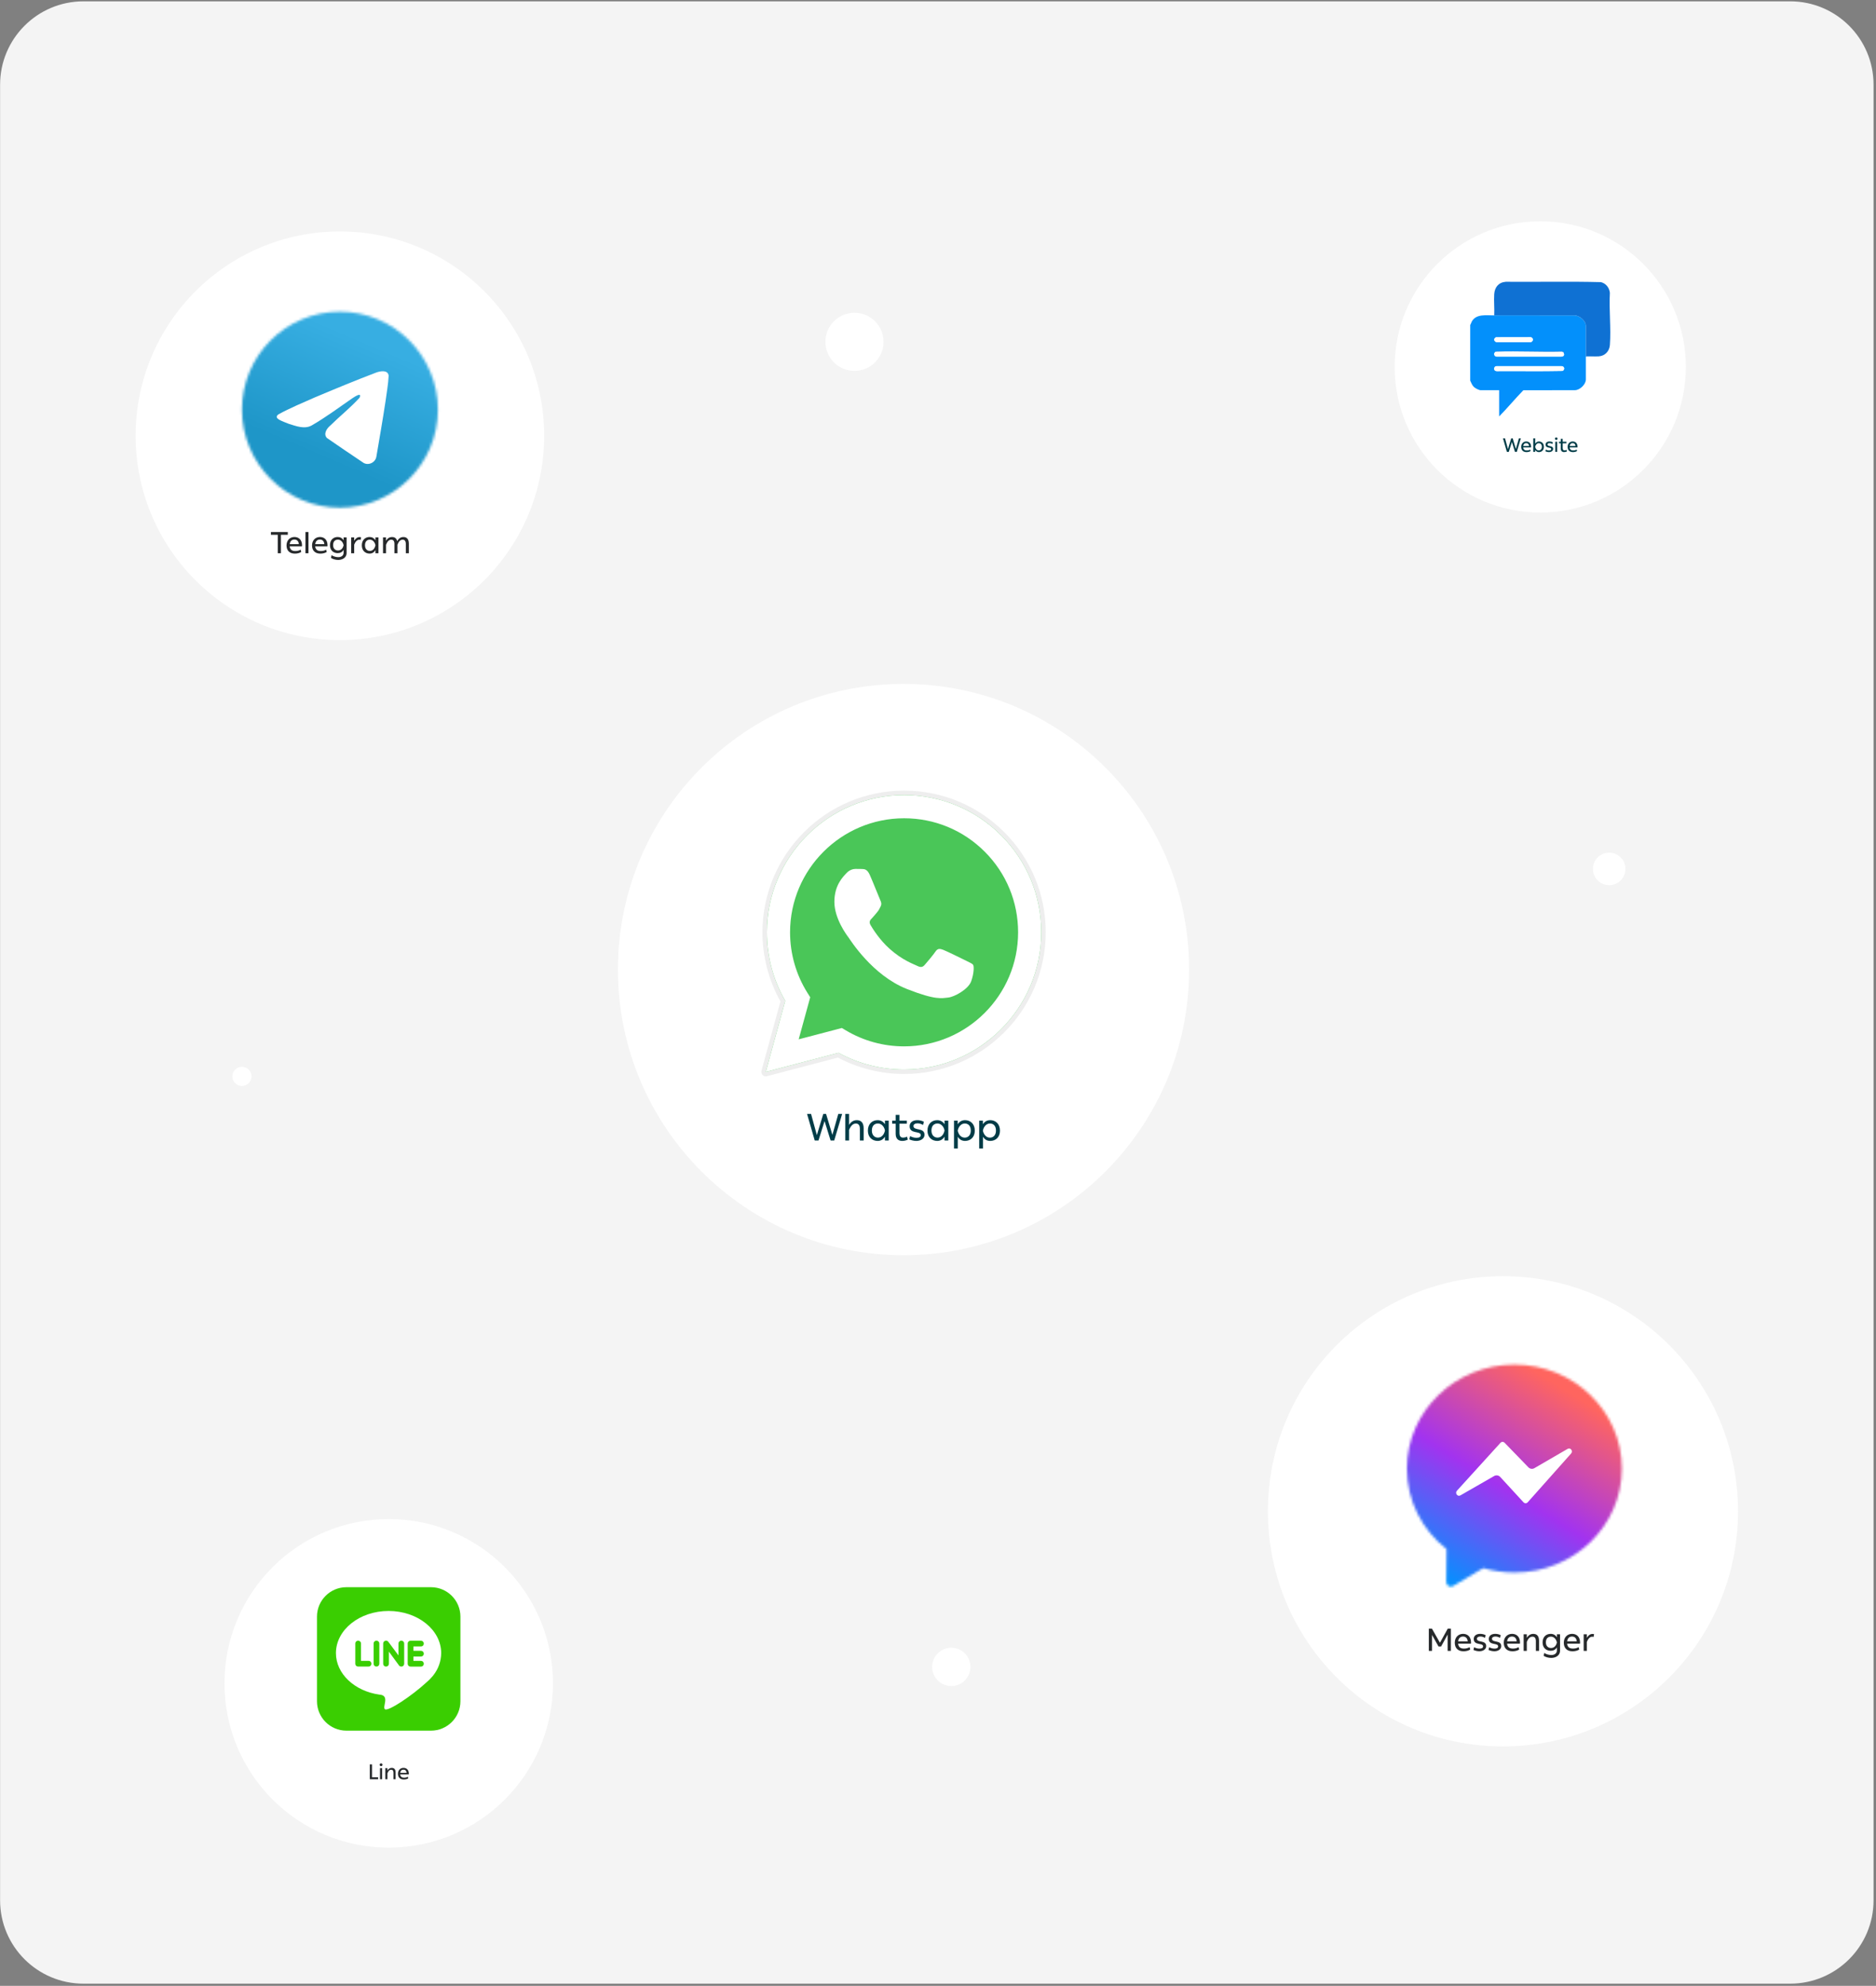 <svg width="720" height="762" viewBox="0 0 720 762" fill="none" xmlns="http://www.w3.org/2000/svg">
<rect x="0" y="0" width="720" height="762" fill="#808080" stroke="none"/>
<path d="M687.062 761.148H32.034C14.361 761.148 0.034 746.821 0.034 729.148V32.514C0.034 14.841 14.361 0.514 32.034 0.514H687.062C704.735 0.514 719.062 14.841 719.062 32.514V729.148C719.062 746.821 704.735 761.148 687.062 761.148Z" fill="#F4F4F4"/>
<path d="M86.146 645.918C86.146 611.104 114.369 582.881 149.183 582.881C183.997 582.881 212.219 611.104 212.219 645.918C212.219 680.732 183.997 708.955 149.183 708.955C114.369 708.955 86.146 680.732 86.146 645.918Z" fill="white"/>
<path fill-rule="evenodd" clip-rule="evenodd" d="M132.925 609.024H165.44C171.655 609.042 176.689 614.076 176.707 620.291V652.806C176.689 659.022 171.655 664.055 165.44 664.073H132.925C126.71 664.056 121.676 659.022 121.658 652.806V620.291C121.676 614.076 126.71 609.042 132.925 609.024Z" fill="#3ACE01"/>
<path fill-rule="evenodd" clip-rule="evenodd" d="M149.129 618.143C160.283 618.143 169.326 625.384 169.326 634.316C169.3 637.407 168.238 640.401 166.311 642.819C166.197 642.983 166.072 643.139 165.937 643.286L165.925 643.299C165.259 644.093 164.524 644.826 163.729 645.49C158.143 650.653 148.951 656.798 147.737 655.851C146.683 655.025 149.475 650.995 146.251 650.324C146.026 650.298 145.802 650.269 145.58 650.239H145.576C136.115 648.895 128.931 642.277 128.931 634.316C128.931 625.384 137.973 618.144 149.127 618.144L149.129 618.143Z" fill="white"/>
<path fill-rule="evenodd" clip-rule="evenodd" d="M144.441 639.471H144.529C145.11 639.47 145.581 638.998 145.582 638.417V630.608C145.58 630.027 145.11 629.557 144.529 629.555H144.441C143.86 629.556 143.389 630.027 143.387 630.608V638.42C143.389 639.001 143.86 639.472 144.441 639.474V639.471ZM154.818 639.158C155.013 638.961 155.122 638.695 155.122 638.419V630.608C155.12 630.027 154.65 629.556 154.069 629.555H153.98C153.4 629.557 152.929 630.027 152.927 630.608V635.194L149.12 630.087C148.933 629.759 148.584 629.555 148.206 629.554H148.118C147.537 629.556 147.066 630.027 147.064 630.608V638.42C147.066 639.001 147.536 639.472 148.118 639.473H148.206C148.787 639.471 149.257 639.001 149.259 638.42V633.748L153.094 638.986C153.117 639.022 153.143 639.057 153.171 639.091C153.275 639.23 153.417 639.335 153.581 639.393C153.707 639.446 153.843 639.473 153.98 639.473H154.069C154.24 639.473 154.409 639.43 154.561 639.35C154.659 639.306 154.747 639.241 154.817 639.159L154.818 639.158ZM162.651 634.575V634.487C162.649 633.905 162.179 633.435 161.598 633.433H158.667V631.765H161.599C162.18 631.764 162.651 631.293 162.652 630.712V630.624C162.651 630.043 162.18 629.573 161.599 629.571H157.525C156.944 629.573 156.474 630.043 156.472 630.624V638.436C156.473 639.017 156.944 639.488 157.525 639.49H161.599C162.18 639.488 162.651 639.017 162.652 638.436V638.348C162.651 637.767 162.18 637.297 161.599 637.295H158.667V635.627H161.599C162.18 635.626 162.651 635.155 162.652 634.574L162.651 634.575ZM137.411 639.474H141.485C142.066 639.472 142.536 639.001 142.538 638.42V638.332C142.536 637.751 142.066 637.281 141.485 637.279H138.553V630.608C138.551 630.027 138.081 629.557 137.5 629.555H137.412C136.831 629.557 136.36 630.027 136.359 630.608V638.42C136.36 639.001 136.83 639.472 137.411 639.474Z" fill="#3ACE01"/>
<path d="M142.768 681.967H145.122V682.714H141.932V677.006H142.768V681.967Z" fill="#26292B"/>
<path d="M145.846 678.451H146.658V682.712H145.846V678.451ZM146.252 676.624C146.544 676.624 146.796 676.842 146.796 677.151C146.796 677.452 146.552 677.688 146.252 677.688C145.968 677.688 145.716 677.459 145.716 677.151C145.716 676.842 145.96 676.624 146.252 676.624Z" fill="#26292B"/>
<path d="M151.829 680.115V682.713H151.017V680.196C151.017 679.408 150.684 679.068 150.165 679.068C149.499 679.068 149.052 679.506 148.695 680.423V682.713H147.883V678.45H148.695V679.368C149.117 678.686 149.669 678.353 150.351 678.353C151.155 678.353 151.829 678.759 151.829 680.115Z" fill="#26292B"/>
<path d="M153.6 680.27H156.052C155.971 679.434 155.524 679.036 154.85 679.036C154.168 679.036 153.697 679.45 153.6 680.27ZM153.592 680.854C153.673 681.707 154.185 682.121 155.078 682.121C155.581 682.121 156.019 682.04 156.539 681.756L156.693 682.364C156.279 682.641 155.654 682.811 154.98 682.811C153.568 682.811 152.739 681.999 152.739 680.619C152.739 679.198 153.681 678.345 154.867 678.345C155.995 678.345 156.904 679.068 156.904 680.578C156.904 680.676 156.896 680.79 156.88 680.854H153.592Z" fill="#26292B"/>
<path d="M535.262 140.787C535.262 109.925 560.28 84.907 591.142 84.907C622.004 84.907 647.022 109.925 647.022 140.787C647.022 171.648 622.004 196.667 591.142 196.667C560.28 196.667 535.262 171.648 535.262 140.787Z" fill="white"/>
<path d="M573.714 142.154C573.856 142.296 574.254 142.397 574.464 142.399C582.881 142.334 591.328 142.502 599.726 142.314C600.627 141.826 600.457 140.599 599.389 140.504H574.363C573.526 140.473 573.193 141.632 573.714 142.154ZM573.894 135.057C573.761 135.248 573.547 135.335 573.496 135.661C573.382 136.371 573.877 136.856 574.57 136.843L599.282 136.84C600.344 136.693 600.448 136.186 600.067 135.267C600.007 135.123 599.912 134.867 599.705 134.841L574.044 134.842C573.806 134.801 573.923 135.016 573.894 135.057ZM574.178 129.421C573.116 129.842 573.338 131.153 574.467 131.287L587.456 131.29C588.569 131.105 588.594 129.529 587.454 129.396L574.178 129.421ZM573.475 121.015C583.783 120.941 594.097 121.067 604.406 121.021C606.241 121.13 608.652 123.116 608.652 125.05V136.734C610.269 136.663 611.965 136.83 613.572 136.734L608.652 136.839V145.589C608.652 147.478 606.395 149.656 604.504 149.716L584.646 149.75C581.469 153.01 578.564 156.556 575.36 159.789V149.729H568.293C567.608 149.729 566.247 148.999 565.727 148.525C564.951 147.818 564.708 146.965 564.262 146.061V124.683C564.548 124.281 564.625 123.802 564.873 123.356C566.559 120.323 570.535 121.036 573.475 121.015Z" fill="#0390FB"/>
<path d="M613.572 136.734C611.965 136.83 610.268 136.663 608.651 136.734V125.049C608.651 123.116 606.241 121.13 604.406 121.021C594.097 121.067 583.783 120.941 573.475 121.015C573.605 118.354 573.303 115.532 573.471 112.889C573.642 110.196 575.163 108.336 577.92 108.121C590.086 108.22 602.286 107.945 614.433 108.259C616.374 108.749 617.659 110.402 617.863 112.371C617.5 118.886 618.352 125.938 617.869 132.389C617.69 134.773 615.975 136.591 613.572 136.734Z" fill="#0F71D3"/>
<path d="M573.714 142.154C573.193 141.632 573.526 140.473 574.363 140.504H599.389C600.457 140.599 600.627 141.826 599.726 142.314C591.328 142.502 582.881 142.334 574.464 142.399C574.254 142.397 573.856 142.296 573.714 142.154Z" fill="#FEFEFE"/>
<path d="M573.894 135.057C574.068 134.938 574.265 134.954 574.465 134.948C582.793 134.698 591.164 135.151 599.497 134.945L600.067 135.267C600.448 136.186 600.344 136.693 599.282 136.839L574.57 136.843C573.877 136.856 573.382 136.371 573.496 135.661C573.547 135.335 573.761 135.247 573.894 135.057Z" fill="#FEFEFE"/>
<path d="M574.178 129.42L587.454 129.396C588.594 129.528 588.569 131.104 587.456 131.289L574.467 131.287C573.338 131.152 573.116 129.841 574.178 129.42Z" fill="#FEFEFE"/>
<path d="M573.894 135.057C573.923 135.016 573.806 134.801 574.044 134.841H599.705C599.912 134.867 600.007 135.122 600.067 135.267L599.497 134.945C591.164 135.151 582.793 134.698 574.465 134.948C574.265 134.954 574.068 134.938 573.894 135.057Z" fill="#0F71D3"/>
<path d="M581.788 172.281L582.942 168.183H583.696L582.143 173.383H581.44L580.257 169.581L579.066 173.383H578.334L576.832 168.183H577.616L578.748 172.325L580.005 168.183H580.553L581.788 172.281ZM587.602 171.689H584.606C584.68 172.466 585.146 172.843 585.96 172.843C586.419 172.843 586.818 172.769 587.291 172.51L587.432 173.065C587.055 173.316 586.485 173.471 585.871 173.471C584.584 173.471 583.83 172.732 583.83 171.474C583.83 170.18 584.688 169.404 585.768 169.404C586.796 169.404 587.624 170.062 587.624 171.438C587.624 171.526 587.617 171.63 587.602 171.689ZM585.753 170.032C585.132 170.032 584.703 170.409 584.614 171.156H586.848C586.774 170.395 586.367 170.032 585.753 170.032ZM590.64 169.404C591.668 169.404 592.534 170.092 592.534 171.46C592.534 172.761 591.668 173.471 590.64 173.471C589.997 173.471 589.523 173.183 589.19 172.629V173.383H588.466V168.183H589.205V170.232C589.546 169.707 590.034 169.404 590.64 169.404ZM590.559 172.821C591.239 172.821 591.757 172.318 591.757 171.445C591.757 170.506 591.239 170.054 590.559 170.054C589.893 170.054 589.353 170.639 589.19 171.423V171.46C589.353 172.251 589.849 172.821 590.559 172.821ZM594.479 173.464C593.954 173.464 593.414 173.309 593.111 173.154L593.274 172.517C593.606 172.717 594.058 172.85 594.494 172.85C595.004 172.85 595.352 172.71 595.352 172.318C595.352 171.43 593.177 172.185 593.177 170.594C593.177 169.885 593.732 169.404 594.694 169.404C595.13 169.404 595.618 169.522 595.959 169.714L595.803 170.343C595.463 170.143 595.101 170.025 594.716 170.025C594.272 170.025 593.924 170.21 593.924 170.55C593.924 171.534 596.084 170.779 596.084 172.259C596.084 172.998 595.374 173.464 594.479 173.464ZM596.791 168.316C596.791 168.035 597.013 167.835 597.279 167.835C597.546 167.835 597.775 168.035 597.775 168.316C597.775 168.59 597.553 168.804 597.279 168.804C597.021 168.804 596.791 168.597 596.791 168.316ZM597.649 173.383H596.909V169.5H597.649V173.383ZM601.236 172.621L601.384 173.205C601.059 173.368 600.726 173.464 600.282 173.464C599.55 173.464 599.01 173.05 599.01 172.081V170.092H598.322V169.5H599.01V168.375H599.75V169.5H601.192V170.092H599.75V171.926C599.75 172.592 600.046 172.813 600.445 172.813C600.711 172.813 600.985 172.754 601.236 172.621ZM605.429 171.689H602.434C602.507 172.466 602.973 172.843 603.787 172.843C604.246 172.843 604.645 172.769 605.118 172.51L605.259 173.065C604.882 173.316 604.312 173.471 603.698 173.471C602.411 173.471 601.657 172.732 601.657 171.474C601.657 170.18 602.515 169.404 603.595 169.404C604.623 169.404 605.451 170.062 605.451 171.438C605.451 171.526 605.444 171.63 605.429 171.689ZM603.58 170.032C602.959 170.032 602.53 170.409 602.441 171.156H604.675C604.601 170.395 604.194 170.032 603.58 170.032Z" fill="#003C47"/>
<path d="M237.157 372.033C237.157 311.498 286.23 262.425 346.765 262.425C407.3 262.425 456.374 311.498 456.374 372.033C456.374 432.568 407.301 481.641 346.766 481.641C286.231 481.641 237.157 432.568 237.157 372.033Z" fill="white"/>
<path d="M383.016 321.733C373.396 312.108 360.601 306.806 346.985 306.8C318.911 306.8 296.059 329.642 296.046 357.718C296.044 366.661 298.395 375.463 302.846 383.174C303.075 383.57 303.135 384.04 303.015 384.482L296.328 408.894L321.37 402.325C321.793 402.214 322.241 402.27 322.623 402.478C330.053 406.532 338.469 408.675 346.964 408.678C375.061 408.678 397.913 385.836 397.923 357.758C397.928 344.155 392.633 331.361 383.016 321.733Z" fill="#EEEEEE"/>
<path d="M346.964 408.677C338.47 408.675 330.054 406.531 322.624 402.477C322.241 402.269 321.793 402.214 321.371 402.324L296.329 408.893L303.015 384.481C303.136 384.039 303.075 383.569 302.847 383.173C298.396 375.462 296.045 366.66 296.046 357.717C296.06 329.641 318.911 306.799 346.986 306.799C360.601 306.805 373.396 312.108 383.016 321.732C392.634 331.361 397.928 344.154 397.923 357.757C397.913 385.835 375.062 408.677 346.964 408.677ZM385.438 319.314L385.436 319.313C375.17 309.043 361.517 303.383 346.986 303.378C317.027 303.378 292.64 327.753 292.625 357.715C292.623 367.018 295.007 376.179 299.528 384.259L292.247 410.848C292.085 411.438 292.25 412.069 292.68 412.503C293.006 412.832 293.445 413.011 293.896 413.011C294.042 413.011 294.187 412.993 294.33 412.955L321.588 405.805C329.369 409.922 338.129 412.096 346.986 412.099C376.948 412.099 401.333 387.722 401.345 357.759C401.35 343.242 395.701 329.589 385.438 319.314Z" fill="#EEEEEE"/>
<path d="M384.226 320.523C374.284 310.576 361.07 305.094 346.986 305.088C317.964 305.088 294.349 328.697 294.335 357.716C294.332 366.992 296.757 376.048 301.365 384.029L293.896 411.3L321.804 403.98C329.494 408.175 338.155 410.385 346.963 410.388H346.986C376.002 410.388 399.622 386.776 399.633 357.758C399.639 343.693 394.165 330.472 384.226 320.523Z" fill="#4AC658"/>
<path d="M346.986 401.502H346.969C339.116 401.499 331.413 399.392 324.697 395.404L323.097 394.456L306.534 398.798L310.957 382.657L309.915 381.002C305.533 374.033 303.221 365.986 303.223 357.72C303.235 333.601 322.864 313.98 347 313.98C358.691 313.982 369.674 318.538 377.937 326.807C386.201 335.076 390.746 346.068 390.743 357.756C390.735 381.878 371.105 401.502 346.986 401.502ZM384.227 320.524C374.286 310.577 361.07 305.095 346.986 305.089C317.964 305.089 294.35 328.698 294.336 357.717C294.333 366.993 296.757 376.049 301.366 384.03L293.895 411.301L321.805 403.981C329.494 408.176 338.154 410.386 346.964 410.389H346.986C376.002 410.389 399.622 386.777 399.633 357.759C399.638 343.694 394.165 330.473 384.227 320.524Z" fill="white"/>
<path d="M370.986 368.739C369.672 368.079 363.202 364.898 361.996 364.46C360.79 364.022 359.914 363.803 359.035 365.12C358.158 366.434 355.638 369.399 354.87 370.275C354.102 371.154 353.333 371.265 352.019 370.605C350.705 369.945 346.468 368.559 341.44 364.077C337.53 360.592 334.891 356.285 334.122 354.968C333.354 353.654 334.039 352.942 334.699 352.284C335.29 351.694 336.014 350.748 336.674 349.98C337.331 349.212 337.55 348.663 337.988 347.786C338.426 346.907 338.207 346.139 337.877 345.482C337.553 344.822 334.996 338.317 333.826 335.716C332.841 333.525 331.804 333.481 330.864 333.442C330.096 333.409 329.22 333.412 328.344 333.412C327.468 333.412 326.042 333.741 324.836 335.059C323.63 336.376 320.23 339.556 320.23 346.029C320.23 352.501 324.944 358.756 325.601 359.633C326.259 360.509 334.702 374.216 348.073 379.489C359.184 383.871 361.447 383 363.86 382.781C366.272 382.562 371.643 379.6 372.738 376.528C373.834 373.456 373.834 370.824 373.507 370.275C373.177 369.726 372.3 369.399 370.986 368.739Z" fill="white"/>
<path d="M319.466 435.465L321.729 427.427H323.209L320.162 437.627H318.784L316.463 430.169L314.127 437.627H312.691L309.745 427.427H311.283L313.503 435.552L315.969 427.427H317.043L319.466 435.465ZM328.828 429.821C330.264 429.821 331.468 430.561 331.468 432.984V437.627H330.018V433.114C330.018 431.707 329.423 431.112 328.494 431.112C327.362 431.112 326.55 431.954 325.868 433.55V437.627H324.417V427.427H325.868V431.649C326.622 430.416 327.609 429.821 328.828 429.821ZM339.635 431.359V430.009H341.085V437.627H339.635V436.132C338.982 437.22 338.068 437.786 336.82 437.786C334.789 437.786 333.091 436.393 333.091 433.825C333.091 431.257 334.76 429.821 336.82 429.821C338.053 429.821 338.982 430.372 339.635 431.359ZM336.95 436.509C338.358 436.509 339.301 435.378 339.635 433.825V433.767C339.33 432.2 338.242 431.098 336.95 431.098C335.616 431.098 334.615 431.968 334.615 433.811C334.615 435.523 335.616 436.509 336.95 436.509ZM348.121 436.132L348.411 437.278C347.773 437.598 347.12 437.786 346.25 437.786C344.813 437.786 343.754 436.974 343.754 435.073V431.171H342.405V430.009H343.754V427.804H345.205V430.009H348.034V431.171H345.205V434.768C345.205 436.074 345.785 436.509 346.569 436.509C347.091 436.509 347.628 436.393 348.121 436.132ZM351.671 437.786C350.641 437.786 349.581 437.482 348.987 437.177L349.306 435.929C349.959 436.321 350.844 436.582 351.7 436.582C352.701 436.582 353.383 436.306 353.383 435.537C353.383 433.797 349.117 435.276 349.117 432.157C349.117 430.764 350.205 429.821 352.091 429.821C352.947 429.821 353.905 430.053 354.572 430.43L354.268 431.664C353.6 431.272 352.889 431.04 352.135 431.04C351.264 431.04 350.582 431.403 350.582 432.07C350.582 434 354.819 432.52 354.819 435.422C354.819 436.872 353.426 437.786 351.671 437.786ZM362.502 431.359V430.009H363.953V437.627H362.502V436.132C361.85 437.22 360.935 437.786 359.688 437.786C357.657 437.786 355.959 436.393 355.959 433.825C355.959 431.257 357.628 429.821 359.688 429.821C360.921 429.821 361.85 430.372 362.502 431.359ZM359.818 436.509C361.226 436.509 362.169 435.378 362.502 433.825V433.767C362.198 432.2 361.11 431.098 359.818 431.098C358.484 431.098 357.482 431.968 357.482 433.811C357.482 435.523 358.484 436.509 359.818 436.509ZM370.394 429.821C372.44 429.821 374.123 431.257 374.123 433.84C374.123 436.408 372.411 437.786 370.394 437.786C369.147 437.786 368.232 437.235 367.594 436.176V440.688H366.143V430.009H367.565V431.388C368.203 430.372 369.147 429.821 370.394 429.821ZM370.249 436.524C371.598 436.524 372.585 435.537 372.585 433.825C372.585 431.983 371.598 431.098 370.264 431.098C368.943 431.098 367.855 432.258 367.565 433.855C367.899 435.407 368.871 436.524 370.249 436.524ZM380.057 429.821C382.103 429.821 383.786 431.257 383.786 433.84C383.786 436.408 382.074 437.786 380.057 437.786C378.809 437.786 377.895 437.235 377.257 436.176V440.688H375.806V430.009H377.228V431.388C377.866 430.372 378.809 429.821 380.057 429.821ZM379.912 436.524C381.261 436.524 382.248 435.537 382.248 433.825C382.248 431.983 381.261 431.098 379.926 431.098C378.606 431.098 377.518 432.258 377.228 433.855C377.562 435.407 378.534 436.524 379.912 436.524Z" fill="#003C47"/>
<path d="M52.048 167.208C52.048 123.909 87.148 88.809 130.447 88.809C173.746 88.809 208.846 123.909 208.846 167.208C208.846 210.506 173.746 245.607 130.447 245.607C87.148 245.607 52.048 210.506 52.048 167.208Z" fill="white"/>
<mask id="mask0_2040_4" style="mask-type:luminance" maskUnits="userSpaceOnUse" x="92" y="119" width="77" height="76">
<path d="M92.867 157.2C92.867 177.9 109.667 194.8 130.467 194.8C151.167 194.8 168.067 177.9 168.067 157.2C168.067 136.4 151.167 119.6 130.467 119.6C109.667 119.6 92.867 136.4 92.867 157.2Z" fill="white"/>
</mask>
<g mask="url(#mask0_2040_4)">
<path d="M-747.374 -3794.2L-4806.51 5676.58L576.707 7983.8L4635.84 -1486.98L-747.374 -3794.2Z" fill="url(#paint0_linear_2040_4)"/>
</g>
<path d="M106.856 158.998C111.25 156.578 116.156 154.558 120.739 152.527C128.623 149.201 136.54 145.933 144.536 142.891C146.091 142.372 148.887 141.865 149.161 144.171C149.01 147.434 148.393 150.679 147.97 153.923C146.895 161.058 145.652 168.167 144.441 175.279C144.023 177.647 141.056 178.873 139.158 177.358C134.595 174.275 129.997 171.224 125.492 168.07C124.017 166.571 125.385 164.417 126.703 163.347C130.461 159.643 134.446 156.497 138.008 152.602C138.969 150.282 136.13 152.237 135.194 152.836C130.049 156.381 125.03 160.144 119.606 163.259C116.835 164.785 113.606 163.481 110.836 162.629C108.353 161.602 104.715 160.566 106.856 158.998Z" fill="white"/>
<path d="M110.457 204.142V205.208H107.816V212.286H106.611V205.208H103.981V204.142H110.457Z" fill="#26292B"/>
<path d="M111.199 208.799H114.698C114.582 207.606 113.944 207.038 112.983 207.038C112.01 207.038 111.338 207.629 111.199 208.799ZM111.187 209.633C111.303 210.849 112.033 211.441 113.307 211.441C114.026 211.441 114.651 211.324 115.393 210.919L115.613 211.788C115.022 212.182 114.13 212.425 113.168 212.425C111.153 212.425 109.971 211.267 109.971 209.297C109.971 207.27 111.315 206.053 113.006 206.053C114.616 206.053 115.914 207.085 115.914 209.239C115.914 209.378 115.902 209.541 115.879 209.633H111.187Z" fill="#26292B"/>
<path d="M117.235 204.142H118.393V212.286H117.235V204.142Z" fill="#26292B"/>
<path d="M120.988 208.799H124.487C124.371 207.606 123.733 207.038 122.772 207.038C121.799 207.038 121.127 207.629 120.988 208.799ZM120.976 209.633C121.092 210.849 121.822 211.441 123.096 211.441C123.815 211.441 124.44 211.324 125.181 210.919L125.402 211.788C124.811 212.182 123.919 212.425 122.957 212.425C120.942 212.425 119.76 211.267 119.76 209.297C119.76 207.27 121.104 206.053 122.795 206.053C124.405 206.053 125.703 207.085 125.703 209.239C125.703 209.378 125.691 209.541 125.668 209.633H120.976Z" fill="#26292B"/>
<path d="M131.866 209.228V209.182C131.611 207.954 130.766 207.073 129.711 207.073C128.657 207.073 127.846 207.699 127.846 209.159C127.846 210.502 128.657 211.221 129.723 211.221C130.835 211.221 131.6 210.456 131.866 209.228ZM131.866 206.205H133.024V212.24C133.024 213.815 131.623 214.846 129.816 214.846C128.831 214.846 127.707 214.557 127.035 214.082L127.232 213.028C127.974 213.526 129.039 213.792 129.827 213.792C130.928 213.792 131.866 213.236 131.866 212.136V211.024C131.345 211.846 130.603 212.24 129.607 212.24C127.997 212.24 126.641 211.221 126.641 209.182C126.641 207.12 127.974 206.054 129.607 206.054C130.592 206.054 131.345 206.494 131.866 207.293V206.205Z" fill="#26292B"/>
<path d="M138.585 206.181L138.388 207.189C138.226 207.131 138.041 207.097 137.878 207.097C137.056 207.097 136.361 207.872 135.932 209.008V212.286H134.774V206.204H135.932V207.491C136.407 206.702 137.091 206.088 137.971 206.088C138.18 206.088 138.388 206.112 138.585 206.181Z" fill="#26292B"/>
<path d="M144.088 209.252V209.205C143.845 207.955 142.976 207.074 141.945 207.074C140.879 207.074 140.08 207.769 140.08 209.24C140.08 210.607 140.879 211.395 141.945 211.395C143.069 211.395 143.822 210.491 144.088 209.252ZM144.088 206.205H145.246V212.287H144.088V211.093C143.567 211.962 142.837 212.415 141.841 212.415C140.219 212.415 138.863 211.302 138.863 209.252C138.863 207.201 140.196 206.054 141.841 206.054C142.825 206.054 143.567 206.495 144.088 207.282V206.205Z" fill="#26292B"/>
<path d="M156.913 208.602V212.286H155.755V208.706C155.755 207.583 155.28 207.084 154.538 207.084C153.669 207.084 153.032 207.733 152.534 209.019V212.286H151.376V208.706C151.376 207.583 150.912 207.084 150.182 207.084C149.29 207.084 148.665 207.733 148.155 209.031V212.286H146.997V206.204H148.155V207.49C148.734 206.528 149.487 206.065 150.484 206.065C151.376 206.065 152.175 206.458 152.441 207.652C153.032 206.575 153.797 206.065 154.828 206.065C155.94 206.065 156.913 206.667 156.913 208.602Z" fill="#26292B"/>
<path d="M486.616 579.901C486.616 530.076 527.007 489.685 576.832 489.685C626.657 489.685 667.048 530.076 667.048 579.901C667.048 629.726 626.657 670.117 576.832 670.117C527.007 670.117 486.616 629.726 486.616 579.901Z" fill="white"/>
<mask id="mask1_2040_4" style="mask-type:luminance" maskUnits="userSpaceOnUse" x="539" y="523" width="84" height="86">
<path d="M539.967 563.5C539.967 576 545.867 587.1 555.167 594.4L555.067 607C555.067 608.4 556.567 609.3 557.667 608.6L569.267 601.7C573.067 602.8 577.067 603.4 581.267 603.4C603.967 603.4 622.467 585.6 622.467 563.5C622.467 541.5 603.967 523.6 581.267 523.6C558.467 523.6 539.967 541.5 539.967 563.5Z" fill="white"/>
</mask>
<g mask="url(#mask1_2040_4)">
<path d="M338.9 8149.78L5533.81 -200.391L-509.567 -3960.18L-5704.48 4389.99L338.9 8149.78Z" fill="url(#paint1_linear_2040_4)"/>
</g>
<path d="M559.166 572.005L575.875 553.619C576.3 553.151 577.011 553.139 577.452 553.592L586.584 563.018C587.199 563.651 588.141 563.787 588.896 563.346L601.648 555.944C602.741 555.308 603.843 556.763 602.992 557.719L586.328 576.443C585.898 576.928 585.164 576.934 584.725 576.458L575.79 566.736C575.181 566.073 574.222 565.922 573.45 566.363L560.498 573.795C559.397 574.422 558.303 572.952 559.166 572.005Z" fill="white"/>
<path d="M555.65 624.917H556.842V633.47H555.601V627.204L553.083 631.778H552.098L549.604 627.338V633.47H548.375V624.917H549.58V624.942L552.645 630.343L555.65 624.917Z" fill="#26292B"/>
<path d="M559.628 629.808H563.302C563.18 628.555 562.511 627.959 561.501 627.959C560.48 627.959 559.774 628.579 559.628 629.808ZM559.616 630.684C559.737 631.961 560.504 632.581 561.842 632.581C562.596 632.581 563.253 632.459 564.032 632.034L564.263 632.946C563.643 633.36 562.706 633.616 561.696 633.616C559.579 633.616 558.338 632.399 558.338 630.33C558.338 628.202 559.75 626.924 561.526 626.924C563.217 626.924 564.579 628.007 564.579 630.27C564.579 630.416 564.567 630.586 564.543 630.684H559.616Z" fill="#26292B"/>
<path d="M565.505 633.092L565.773 632.046C566.32 632.374 567.062 632.593 567.78 632.593C568.619 632.593 569.191 632.362 569.191 631.717C569.191 630.258 565.614 631.498 565.614 628.883C565.614 627.715 566.527 626.924 568.108 626.924C568.826 626.924 569.629 627.119 570.189 627.435L569.933 628.469C569.374 628.141 568.777 627.946 568.145 627.946C567.415 627.946 566.843 628.251 566.843 628.81C566.843 630.427 570.396 629.187 570.396 631.62C570.396 632.837 569.228 633.603 567.756 633.603C566.892 633.603 566.004 633.347 565.505 633.092Z" fill="#26292B"/>
<path d="M571.283 633.092L571.551 632.046C572.098 632.374 572.84 632.593 573.558 632.593C574.397 632.593 574.969 632.362 574.969 631.717C574.969 630.258 571.392 631.498 571.392 628.883C571.392 627.715 572.305 626.924 573.886 626.924C574.604 626.924 575.407 627.119 575.967 627.435L575.711 628.469C575.152 628.141 574.555 627.946 573.923 627.946C573.193 627.946 572.621 628.251 572.621 628.81C572.621 630.427 576.173 629.187 576.173 631.62C576.173 632.837 575.006 633.603 573.533 633.603C572.67 633.603 571.782 633.347 571.283 633.092Z" fill="#26292B"/>
<path d="M578.425 629.808H582.099C581.977 628.555 581.308 627.959 580.298 627.959C579.277 627.959 578.571 628.579 578.425 629.808ZM578.413 630.684C578.534 631.961 579.301 632.581 580.639 632.581C581.393 632.581 582.05 632.459 582.829 632.034L583.06 632.946C582.44 633.36 581.503 633.616 580.493 633.616C578.376 633.616 577.135 632.399 577.135 630.33C577.135 628.202 578.547 626.924 580.323 626.924C582.014 626.924 583.376 628.007 583.376 630.27C583.376 630.416 583.364 630.586 583.34 630.684H578.413Z" fill="#26292B"/>
<path d="M590.676 629.577V633.47H589.459V629.699C589.459 628.518 588.961 628.008 588.182 628.008C587.185 628.008 586.515 628.664 585.98 630.039V633.47H584.764V627.083H585.98V628.458C586.613 627.436 587.44 626.937 588.462 626.937C589.666 626.937 590.676 627.545 590.676 629.577Z" fill="#26292B"/>
<path d="M597.525 630.258V630.21C597.257 628.92 596.369 627.995 595.262 627.995C594.155 627.995 593.304 628.652 593.304 630.185C593.304 631.596 594.155 632.351 595.274 632.351C596.442 632.351 597.245 631.548 597.525 630.258ZM597.525 627.083H598.742V633.421C598.742 635.075 597.27 636.158 595.372 636.158C594.338 636.158 593.158 635.854 592.452 635.356L592.659 634.248C593.437 634.772 594.557 635.051 595.384 635.051C596.54 635.051 597.525 634.467 597.525 633.312V632.144C596.978 633.008 596.199 633.421 595.153 633.421C593.462 633.421 592.038 632.351 592.038 630.21C592.038 628.044 593.437 626.925 595.153 626.925C596.187 626.925 596.978 627.387 597.525 628.226V627.083Z" fill="#26292B"/>
<path d="M601.468 629.808H605.142C605.02 628.555 604.351 627.959 603.341 627.959C602.32 627.959 601.614 628.579 601.468 629.808ZM601.456 630.684C601.577 631.961 602.344 632.581 603.682 632.581C604.436 632.581 605.093 632.459 605.872 632.034L606.103 632.946C605.483 633.36 604.546 633.616 603.536 633.616C601.419 633.616 600.178 632.399 600.178 630.33C600.178 628.202 601.59 626.924 603.366 626.924C605.057 626.924 606.419 628.007 606.419 630.27C606.419 630.416 606.407 630.586 606.383 630.684H601.456Z" fill="#26292B"/>
<path d="M611.809 627.058L611.602 628.117C611.432 628.056 611.237 628.019 611.067 628.019C610.203 628.019 609.473 628.834 609.023 630.026V633.47H607.807V627.083H609.023V628.433C609.522 627.605 610.24 626.961 611.164 626.961C611.383 626.961 611.602 626.985 611.809 627.058Z" fill="#26292B"/>
<path d="M611.36 333.412C611.36 329.966 614.153 327.173 617.599 327.173C621.044 327.173 623.838 329.966 623.838 333.412C623.838 336.857 621.044 339.651 617.599 339.651C614.153 339.651 611.36 336.857 611.36 333.412Z" fill="white"/>
<path d="M316.791 131.159C316.791 125 321.784 120.007 327.943 120.007C334.102 120.007 339.095 125 339.095 131.159C339.095 137.318 334.102 142.311 327.943 142.311C321.784 142.311 316.791 137.318 316.791 131.159Z" fill="white"/>
<path d="M89.178 413.012C89.178 410.98 90.825 409.333 92.857 409.333C94.889 409.333 96.536 410.98 96.536 413.012C96.536 415.044 94.889 416.691 92.857 416.691C90.825 416.691 89.178 415.044 89.178 413.012Z" fill="white"/>
<path d="M357.756 639.605C357.756 635.547 361.045 632.258 365.103 632.258C369.16 632.258 372.449 635.547 372.449 639.605C372.449 643.662 369.16 646.951 365.103 646.951C361.045 646.951 357.756 643.662 357.756 639.605Z" fill="white"/>
<defs>
<linearGradient id="paint0_linear_2040_4" x1="141.465" y1="131.452" x2="122.67" y2="175.305" gradientUnits="userSpaceOnUse">
<stop stop-color="#37AEE2"/>
<stop offset="1" stop-color="#1E96C8"/>
</linearGradient>
<linearGradient id="paint1_linear_2040_4" x1="553.806" y1="607.601" x2="600.235" y2="532.972" gradientUnits="userSpaceOnUse">
<stop stop-color="#0093FF"/>
<stop offset="0.494" stop-color="#A233EF"/>
<stop offset="1" stop-color="#FF655F"/>
</linearGradient>
</defs>
</svg>
